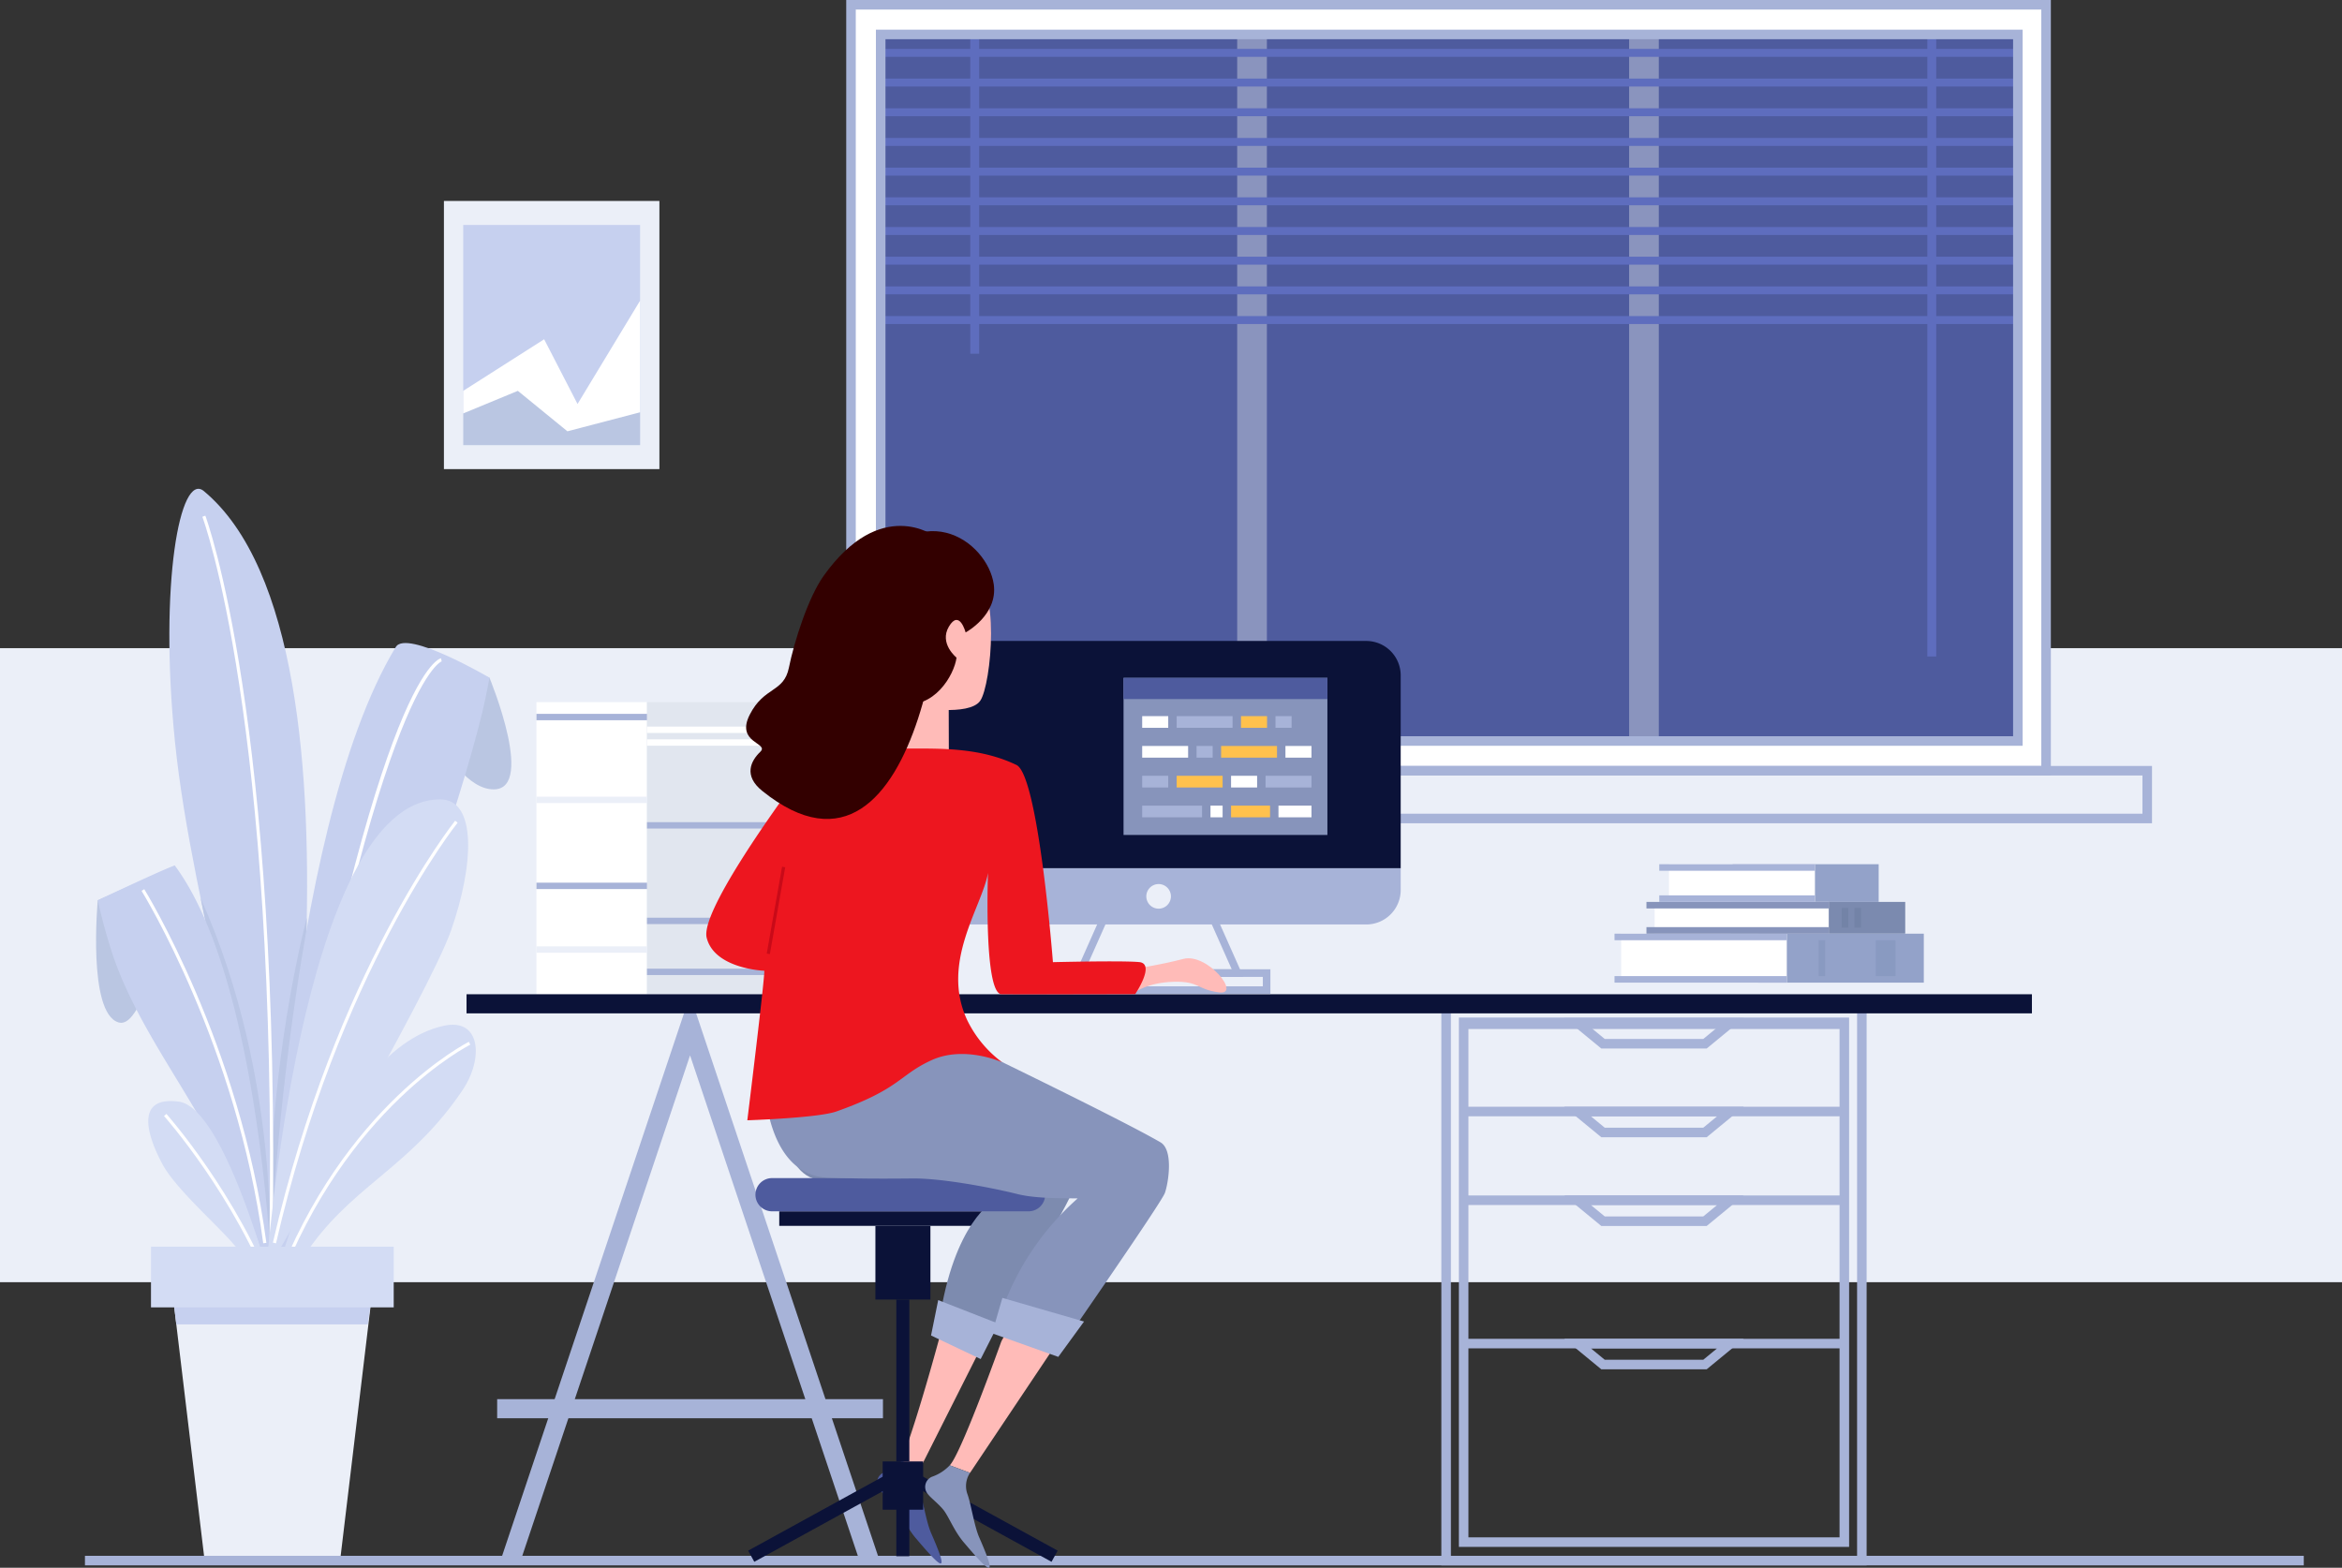 <svg xmlns="http://www.w3.org/2000/svg" width="503.94" height="337.382" viewBox="0 0 503.94 337.382"><rect x="0" y="0" width="503.94" height="337.382" fill="#333333" stroke="none"/><defs><style>.a{fill:#ebeff8;}.b{fill:#4e5b9e;}.c{fill:#8a94be;}.d{fill:#5e6dbe;}.e{fill:#fff;}.f{fill:#a7b3d8;}.g{fill:#c6d0ef;}.h{fill:#bac6e2;}.i{fill:#bac6e5;}.j{fill:#d3dcf4;}.k{fill:#93a2c9;}.l{fill:#7b8aaf;}.m{fill:#8794bb;}.n{fill:#e1e6ef;}.o{fill:#0b1238;}.p{fill:#ffc14d;}.q{opacity:0.36;}.r{fill:#647699;}.s{opacity:0.32;}.t{fill:#7587af;}.u{fill:#ffbbb8;}.v{fill:#7d8baf;}.w{fill:#300;}.x{fill:#ed161f;}.y{fill:#c90a18;}</style></defs><g transform="translate(-34.171 -216.605)"><g transform="translate(34.171 356.091)"><rect class="a" width="503.94" height="136.447"/></g><g transform="translate(223.993 220.508)"><rect class="b" width="246.289" height="155.994"/></g><g transform="translate(217.33 217.633)"><rect class="c" width="6.389" height="164.832" transform="translate(0)"/></g><g transform="translate(300.385 217.633)"><rect class="c" width="6.389" height="164.832"/></g><g transform="translate(384.718 217.633)"><rect class="c" width="6.389" height="164.832"/></g><g transform="translate(222.396 223.293)"><g transform="translate(0 61.333)"><rect class="d" width="247.887" height="1.711"/></g><g transform="translate(0 54.944)"><rect class="d" width="247.887" height="1.711"/></g><g transform="translate(0 48.555)"><rect class="d" width="247.887" height="1.711"/></g><g transform="translate(0 42.166)"><rect class="d" width="247.887" height="1.711"/></g><g transform="translate(0 35.777)"><rect class="d" width="247.887" height="1.711"/></g><g transform="translate(0 29.389)"><rect class="d" width="247.887" height="1.711"/></g><g transform="translate(0 23)"><rect class="d" width="247.887" height="1.711"/></g><g transform="translate(0 16.611)"><rect class="d" width="247.887" height="1.711"/></g><g transform="translate(0 10.222)"><rect class="d" width="247.887" height="1.711"/></g><g transform="translate(0 3.833)"><rect class="d" width="247.887" height="1.711"/></g><g transform="translate(226.484)"><rect class="d" width="1.917" height="134.591"/></g><g transform="translate(20.551)"><rect class="d" width="1.917" height="69.433"/></g></g><g transform="translate(216.257 216.605)"><g transform="translate(1.028 1.028)"><path class="e" d="M374.321,218.514V383.346H631.472V218.514ZM625.4,376.957H380.71V224.9H625.4Z" transform="translate(-374.321 -218.514)"/></g><g transform="translate(0)"><path class="f" d="M631.619,383.493H372.412V216.6H631.619Zm-257.15-2.056H629.562V218.661H374.468ZM625.549,377.1H378.8V222.993H625.549Zm-244.692-2.056H623.493v-150H380.857Z" transform="translate(-372.412 -216.605)"/></g></g><g transform="translate(194.491 381.437)"><path class="f" d="M634.718,535.135H331.98V522.8H634.718Zm-300.682-2.056H632.662v-8.226H334.036Z" transform="translate(-331.98 -522.796)"/></g><g transform="translate(54.843 321.8)"><g transform="translate(15.258 163.099)"><path class="a" d="M146.259,714.986H100.914l8.1,67.551h29.15Z" transform="translate(-100.914 -714.986)"/></g><g transform="translate(16.602 174.311)"><path class="g" d="M145.268,741.324h-41.2l-.66-5.51h42.657Z" transform="translate(-103.411 -735.814)"/></g><g transform="translate(0 81.101)"><path class="h" d="M77.412,596.4c-6.735-2-4.478-26.285-4.478-26.285l16.6-7.448S84.147,598.4,77.412,596.4Z" transform="translate(-72.571 -562.667)"/></g><g transform="translate(64.847 33.639)"><path class="h" d="M193.033,474.5c-.182.437,9.208,29.4,19.8,30.975s0-23.963,0-23.963Z" transform="translate(-193.03 -474.502)"/></g><g transform="translate(15.77)"><path class="g" d="M123.218,588.211S149.14,445.653,109.286,412.5c-5.123-4.261-9.655,19.916-6.224,53.859C106.8,503.363,122.818,551.326,123.218,588.211Z" transform="translate(-101.866 -412.014)"/></g><g transform="translate(37.504 92.316)"><path class="i" d="M150.074,583.5s-9.035,33.683-7.7,70.231l7.646-67.59Z" transform="translate(-142.238 -583.501)"/></g><g transform="translate(36.89 33.186)"><path class="g" d="M141.1,614.777S144.446,514.5,168.7,474.51c2.332-3.846,20.162,6.616,20.162,6.616s-.895,4.794-1.534,7.394C176.258,533.5,141.1,614.777,141.1,614.777Z" transform="translate(-141.097 -473.66)"/></g><g transform="translate(37.969 36.463)"><path class="e" d="M143.777,610.627l-.676-.114c21.356-126.476,35.659-130.649,36.257-130.765l.13.673-.065-.337.076.334C179.355,480.456,164.888,485.6,143.777,610.627Z" transform="translate(-143.101 -479.748)"/></g><g transform="translate(22.501 88.098)"><path class="i" d="M114.368,575.665l1.855,8.872,12.87,72.6S132.367,615.8,114.368,575.665Z" transform="translate(-114.368 -575.665)"/></g><g transform="translate(22.871 5.772)"><path class="e" d="M130.165,579.517l-.686-.011c1.781-112.719-14.263-156.1-14.425-156.524l.641-.245C115.858,423.163,131.948,466.668,130.165,579.517Z" transform="translate(-115.055 -422.737)"/></g><g transform="translate(0.364 81.093)"><path class="g" d="M110.9,654.518S108.712,588.1,89.849,562.66c-.219-.3-16.6,7.448-16.6,7.448a122.967,122.967,0,0,0,3.406,12.3C84.635,605.071,102.921,621.3,110.9,654.518Z" transform="translate(-73.246 -562.652)"/></g><g transform="translate(9.786 86.159)"><path class="e" d="M116.929,648.263c-5.634-42.529-25.974-75.51-26.18-75.838l.582-.363c.206.329,20.623,33.428,26.277,76.111Z" transform="translate(-90.749 -572.062)"/></g><g transform="translate(11.229 131.754)"><path class="j" d="M120.609,698.866s-10.43-40.612-20.6-41.978c-9.322-1.252-7.012,6.958-3.521,13.464,2.644,4.927,10.633,12.051,14.595,16.41A128.924,128.924,0,0,1,120.609,698.866Z" transform="translate(-93.43 -656.76)"/></g><g transform="translate(14.63 134.522)"><path class="e" d="M123.2,701.36c-8.208-21.8-23.306-38.833-23.458-39l.511-.456c.153.17,15.333,17.3,23.588,39.218Z" transform="translate(-99.747 -661.901)"/></g><g transform="translate(36.582 66.834)"><path class="j" d="M140.525,638.063s7.281-101.9,37.472-101.9c7.983,0,7.211,14.336,2.318,28.243S140.525,638.063,140.525,638.063Z" transform="translate(-140.525 -536.164)"/></g><g transform="translate(38.051 71.425)"><path class="e" d="M143.922,635.639l-.668-.154c13.468-58.463,38.957-90.475,39.213-90.792l.533.431C182.745,545.44,157.352,577.343,143.922,635.639Z" transform="translate(-143.254 -544.693)"/></g><g transform="translate(37.226 115.326)"><path class="j" d="M141.721,686.088s12.342-54.156,37.644-59.629c7.868-1.7,8.6,7.012,3.971,13.886-10.731,15.918-22.542,20.045-32.107,32.867C146.684,679.306,141.721,686.088,141.721,686.088Z" transform="translate(-141.721 -626.243)"/></g><g transform="translate(38.644 119.011)"><path class="e" d="M145,685.571l-.641-.242c14.632-38.632,41.3-52.108,41.569-52.24l.3.614C185.961,633.835,159.527,647.207,145,685.571Z" transform="translate(-144.355 -633.089)"/></g><g transform="translate(11.817 163.099)"><rect class="j" width="52.228" height="13.055"/></g></g><g transform="translate(344.314 431.598)"><path class="f" d="M701.8,737.855H610.291V615.976H701.8ZM612.347,735.8h87.4V618.032h-87.4Z" transform="translate(-610.291 -615.976)"/></g><g transform="translate(348.084 435.577)"><path class="f" d="M701.266,737.289H617.295V623.366h83.971Zm-81.915-2.056h79.858V625.422H619.351Z" transform="translate(-617.295 -623.366)"/></g><g transform="translate(142.09 430.783)"><path class="f" d="M311.871,736.781,275.206,627.4,238.54,736.781l-3.9-1.307,40.565-121.013,40.565,121.013Z" transform="translate(-234.641 -614.461)"/></g><g transform="translate(141.148 517.705)"><rect class="f" width="83.013" height="4.113"/></g><g transform="translate(349.113 504.719)"><rect class="f" width="81.915" height="2.056" transform="translate(0 0)"/></g><g transform="translate(370.749 504.719)"><path class="f" d="M690.053,758.37H667.381L659.4,751.8h38.642Zm-21.935-2.056h21.2l2.983-2.452H665.136Z" transform="translate(-659.396 -751.805)"/></g><g transform="translate(349.113 473.873)"><rect class="f" width="81.915" height="2.056"/></g><g transform="translate(370.749 473.873)"><path class="f" d="M690.053,701.07H667.381l-7.985-6.565h38.642Zm-21.935-2.057h21.2l2.983-2.452H665.136Z" transform="translate(-659.396 -694.505)"/></g><g transform="translate(349.113 454.778)"><rect class="f" width="81.915" height="2.056" transform="translate(0 0)"/></g><g transform="translate(370.749 454.778)"><path class="f" d="M690.053,665.6H667.381l-7.985-6.565h38.642Zm-21.935-2.056h21.2l2.983-2.452H665.136Z" transform="translate(-659.396 -659.035)"/></g><g transform="translate(349.113 435.997)"><rect class="f" width="81.915" height="2.056"/></g><g transform="translate(370.749 435.683)"><path class="f" d="M690.053,630.128H667.381l-7.985-6.565h38.642Zm-21.935-2.056h21.2l2.983-2.452H665.136Z" transform="translate(-659.396 -623.563)"/></g><g transform="translate(52.449 551.421)"><rect class="f" width="477.437" height="2.056"/></g><g transform="translate(129.692 259.85)"><rect class="a" width="46.365" height="57.709"/></g><g transform="translate(133.844 265.018)"><rect class="g" width="38.061" height="47.373"/></g><g transform="translate(133.844 281.301)"><path class="e" d="M219.323,356.2l17.414-11.1,7.183,13.931,13.463-22.245v31.089H219.323Z" transform="translate(-219.323 -336.784)"/></g><g transform="translate(133.844 300.716)"><path class="h" d="M219.323,377.711l11.755-4.862,10.666,8.707,15.64-4.091v7.058H219.323Z" transform="translate(-219.323 -372.85)"/></g><g transform="translate(406.996 402.586)"><rect class="k" width="31.418" height="8.112" transform="translate(0 0)"/></g><g transform="translate(393.287 402.586)"><rect class="e" width="31.418" height="8.112" transform="translate(0 0)"/></g><g transform="translate(406.654 410.698)"><rect class="l" width="37.473" height="6.837"/></g><g transform="translate(390.202 410.698)"><rect class="e" width="37.473" height="6.837"/></g><g transform="translate(412.48 417.535)"><rect class="k" width="35.645" height="10.538" transform="translate(0 0)"/></g><g transform="translate(383.005 417.535)"><rect class="e" width="35.645" height="10.538" transform="translate(0 0)"/></g><g transform="translate(381.577 426.664)"><rect class="f" width="37.073" height="1.409" transform="translate(0 0)"/></g><g transform="translate(381.577 417.535)"><rect class="f" width="37.073" height="1.409" transform="translate(0 0)"/></g><g transform="translate(388.448 416.126)"><rect class="m" width="39.227" height="1.409" transform="translate(0 0)"/></g><g transform="translate(388.448 410.698)"><rect class="m" width="39.227" height="1.409"/></g><g transform="translate(391.205 409.289)"><rect class="f" width="33.5" height="1.409"/></g><g transform="translate(391.205 402.586)"><rect class="f" width="33.5" height="1.409" transform="translate(0 0)"/></g><g transform="translate(149.601 367.704)"><rect class="e" width="23.786" height="62.866"/></g><g transform="translate(173.388 367.704)"><rect class="n" width="32.704" height="62.866"/></g><g transform="translate(173.388 414.099)"><rect class="f" width="32.704" height="1.371"/></g><g transform="translate(173.388 393.535)"><rect class="f" width="32.704" height="1.371" transform="translate(0 0)"/></g><g transform="translate(173.388 425.067)"><rect class="f" width="32.704" height="1.371"/></g><g transform="translate(173.388 372.97)"><rect class="e" width="32.704" height="1.371"/></g><g transform="translate(149.601 420.269)"><rect class="a" width="23.786" height="1.371"/></g><g transform="translate(149.601 406.559)"><rect class="f" width="23.786" height="1.371" transform="translate(0 0)"/></g><g transform="translate(149.601 388.051)"><rect class="a" width="23.786" height="1.371"/></g><g transform="translate(149.601 370.229)"><rect class="f" width="23.786" height="1.371"/></g><g transform="translate(173.388 375.712)"><rect class="e" width="32.704" height="1.371"/></g><g transform="translate(134.557 430.57)"><g transform="translate(0 0)"><rect class="o" width="336.834" height="4.113"/></g></g><g transform="translate(231.39 354.542)"><g transform="translate(33.848 58.429)"><path class="f" d="M499.88,595.234H463.4l6.16-13.86H493.72ZM465.91,593.6h31.461l-4.71-10.6h-22.04Z" transform="translate(-463.401 -581.374)"/></g><path class="o" d="M7.415,0H96.761a7.415,7.415,0,0,1,7.415,7.415v41.5a0,0,0,0,1,0,0H0a0,0,0,0,1,0,0V7.415A7.415,7.415,0,0,1,7.415,0Z"/><g transform="translate(0 48.917)"><path class="f" d="M0,0H104.176a0,0,0,0,1,0,0V4.679a7.415,7.415,0,0,1-7.415,7.415H7.415A7.415,7.415,0,0,1,0,4.679V0A0,0,0,0,1,0,0Z"/></g><g transform="translate(49.44 52.316)"><path class="a" d="M495.012,575.315a2.648,2.648,0,1,1,2.648-2.648A2.651,2.651,0,0,1,495.012,575.315Z" transform="translate(-492.364 -570.019)"/></g><g transform="translate(28.037 70.658)"><path class="f" d="M500.708,609.39h-48.1v-5.3h48.1Zm-46.471-1.631h44.841v-2.038H454.237Z" transform="translate(-452.606 -604.091)"/></g></g><g transform="translate(275.929 362.481)"><rect class="m" width="43.866" height="33.809"/><rect class="b" width="43.866" height="4.565"/><g transform="translate(4.012 8.238)"><rect class="e" width="5.605" height="2.514"/></g><g transform="translate(11.434 8.238)"><rect class="f" width="12.025" height="2.514"/></g><g transform="translate(25.275 8.238)"><rect class="p" width="5.605" height="2.514"/></g><g transform="translate(32.697 8.238)"><rect class="f" width="3.465" height="2.514"/></g><g transform="translate(4.012 14.658)"><rect class="e" width="9.885" height="2.514"/></g><g transform="translate(15.714 14.658)"><rect class="f" width="3.465" height="2.514"/></g><g transform="translate(20.996 14.658)"><rect class="p" width="12.025" height="2.514"/></g><g transform="translate(34.837 14.658)"><rect class="e" width="5.605" height="2.514"/></g><g transform="translate(4.012 21.077)"><rect class="f" width="5.605" height="2.514"/></g><g transform="translate(11.434 21.077)"><rect class="p" width="9.885" height="2.514"/></g><g transform="translate(23.136 21.077)"><rect class="e" width="5.605" height="2.514"/></g><g transform="translate(30.558 21.077)"><rect class="f" width="9.885" height="2.514"/></g><g transform="translate(4.012 27.497)"><rect class="f" width="12.881" height="2.514"/></g><g transform="translate(18.709 27.497)"><rect class="e" width="2.609" height="2.514"/></g><g transform="translate(23.136 27.497)"><rect class="p" width="8.387" height="2.514"/></g><g transform="translate(33.339 27.497)"><rect class="e" width="7.103" height="2.514"/></g></g><g class="q" transform="translate(430.463 411.997)"><g transform="translate(0 0)"><rect class="r" width="1.422" height="4.238"/></g></g><g class="q" transform="translate(433.204 411.997)"><g transform="translate(0 0)"><rect class="r" width="1.422" height="4.238"/></g></g><g class="s" transform="translate(425.493 418.944)"><rect class="t" width="1.422" height="7.72"/></g><g class="s" transform="translate(437.796 418.944)"><rect class="t" width="4.234" height="7.72"/></g><g transform="translate(186.145 329.782)"><g transform="translate(37.981 169.119)"><path class="u" d="M400.711,741s-5.852,22.589-10.153,33.339c-.945,2.361-3.093,2.156-3.47,3.676-.392,1.581,1.269.8,3.028,3.533,1.094,1.7,2.348,5.312,4.3,7.912,4.974,6.623,3.177,3.319,1.424-1.667a70.213,70.213,0,0,1-2.25-8.915l1.551-4.313,13.2-26.2Z" transform="translate(-387.029 -740.998)"/></g><g transform="translate(36.75 201.234)"><path class="b" d="M390.038,800.655a9.564,9.564,0,0,1-3.649,2.4,2.363,2.363,0,0,0-.995,3.872c.587.762,1.907,1.737,3.112,3.113,1.263,1.441,2.351,4.612,4.566,7.223,5.936,7,7.227,7.873,3.306-1.086-1.084-2.476-1.761-7.186-2.535-9.314a5.1,5.1,0,0,1,.555-4.58Z" transform="translate(-384.744 -800.655)"/></g><g transform="translate(9.011 202.221)"><path class="o" d="M398.492,823.192l-31.978-17.576-31.978,17.576-1.321-2.4,33.3-18.3,33.3,18.3Z" transform="translate(-333.215 -802.487)"/></g><g transform="translate(15.702 147.502)"><rect class="o" width="52.098" height="3.127" transform="translate(52.098 3.127) rotate(180)"/></g><g transform="translate(36.391 150.629)"><rect class="o" width="11.837" height="15.858" transform="translate(11.837 15.858) rotate(180)"/></g><g transform="translate(40.889 166.487)"><rect class="o" width="2.8" height="34.842" transform="translate(2.8 34.842) rotate(180)"/></g><g transform="translate(37.954 201.329)"><rect class="o" width="8.711" height="10.386" transform="translate(8.711 10.386) rotate(180)"/></g><g transform="translate(40.889 206.187)"><rect class="o" width="2.8" height="15.537" transform="translate(2.8 15.537) rotate(180)"/></g><g transform="translate(15.129 111.406)"><path class="v" d="M344.58,643.695s.351,18.957,9.479,19.42c4.48.227,7.694.238,12.667.172,4.238-.057,11.567,1.888,15.678,3.368,2.782,1,6.947.87,8.984.929,0,0-8.705,4.542-11.819,26.16l9.229,6.087s18.454-31.152,18.981-33.3-.637-9.385-2.625-11.04c-6.4-5.329-31.436-21.7-31.436-21.7l-9.9,2.576Z" transform="translate(-344.58 -633.79)"/></g><g transform="translate(91.406 93.047)"><path class="u" d="M487.27,606.914s2.645-2.017,8.173-2.168,4.9,1.635,9.762,2.284-2.513-8.562-7.686-7.206-11.248,2.241-11.248,2.241Z" transform="translate(-486.271 -599.687)"/></g><g transform="translate(37.263 34.642)"><path class="u" d="M385.7,506.2l3.059-14.233,11.827-.778.04,14.355Z" transform="translate(-385.695 -491.193)"/></g><g transform="translate(43.129 9.896)"><path class="u" d="M398.651,474.36s11.355,2.019,13.753-1.388,4.542-26.118-2.145-27.379S391.837,444.709,398.651,474.36Z" transform="translate(-396.593 -445.226)"/></g><g transform="translate(32.232 1.119)"><path class="w" d="M376.393,441.262s-.279,22.777,9.549,24.74c7.129,1.424,11.521-6.067,12.026-9.852,0,0-3.8-3.036-1.649-6.676,2.271-3.848,3.6,1.251,3.6,1.251s6.974-3.715,6.058-10.335c-1.262-9.126-16.175-20.7-29.632.557" transform="translate(-376.35 -428.921)"/></g><g transform="translate(10.581 140.355)"><path class="b" d="M3.574,0H58.768a3.574,3.574,0,0,1,3.574,3.574v0a3.574,3.574,0,0,1-3.574,3.574H3.574A3.574,3.574,0,0,1,0,3.574v0A3.574,3.574,0,0,1,3.574,0Z" transform="translate(62.341 7.147) rotate(180)"/></g><g transform="translate(52.391 172.455)"><path class="u" d="M418.157,778.525l17.127-25.587c1.47-2.2-.429-4.085-2.487-5.743l-.023,1.131a5.1,5.1,0,0,0-8,2.239c-3.325,9.206-9.071,24.422-10.982,26.334Z" transform="translate(-413.797 -747.195)"/></g><g transform="translate(12.616 110.937)"><path class="m" d="M339.911,642.824s.5,18.957,13.626,19.42c6.442.227,11.061.239,18.211.172,6.092-.056,16.629,1.888,22.538,3.368,4,1,9.987.87,12.916.929a58.394,58.394,0,0,0-16.991,26.16l13.267,6.087s21.744-31.291,22.5-33.435,1.892-9.248-.965-10.9c-9.2-5.329-43.214-21.7-43.214-21.7L367.561,635.5Z" transform="translate(-339.911 -632.92)"/></g><g transform="translate(0 47.851)"><path class="x" d="M377.1,542.543c-1.285,7.384-10.407,19.426-4.374,31.911a24.752,24.752,0,0,0,7.432,8.863s-8.081-3.684-15.147-.487-6.671,6.144-20.53,11.062c-3.978,1.411-19.174,1.9-19.174,1.9s3.662-29.656,3.662-32.179c0,0-10.726-.378-12.408-7.108-1.321-5.284,13.615-26.3,20.093-35.081a13.424,13.424,0,0,1,8.045-5.185c3.739-.783,9.223-.424,15.433-.446,7.244-.025,15.477-.133,23.09,3.533,4.739,2.282,7.843,42.434,7.843,42.434s15.009-.364,18.569-.013-.871,6.9-.871,6.9-18.879.061-28.733.022C376.236,568.653,377.032,543.942,377.1,542.543Z" transform="translate(-316.476 -515.731)"/></g><g transform="translate(13.008 73.349)"><rect class="y" width="18.974" height="0.685" transform="matrix(0.174, -0.985, 0.985, 0.174, 0, 18.685)"/></g><g transform="translate(8.574)"><path class="w" d="M373.035,429.083s-11.627-8.82-23.973,8.539c-3.318,4.666-6.351,14.224-7.444,19.692s-5.327,4.024-8.439,10.159,4.29,6.051,2.271,7.986-3.669,5.117.42,8.411C370.919,512.1,377.829,432.448,373.035,429.083Z" transform="translate(-332.404 -426.843)"/></g><g transform="translate(47.097 202.16)"><path class="m" d="M409.257,802.374a9.573,9.573,0,0,1-3.648,2.4,2.363,2.363,0,0,0-.995,3.872c.586.762,1.907,1.737,3.112,3.112,1.263,1.442,2.351,4.613,4.566,7.223,5.936,7,7.227,7.872,3.306-1.086-1.084-2.476-1.761-7.186-2.536-9.314a5.1,5.1,0,0,1,.555-4.58Z" transform="translate(-403.963 -802.374)"/></g><g transform="translate(61.498 166.137)"><path class="f" d="M432.932,735.459l-2.217,7.617,14.245,5.074,5.541-7.606Z" transform="translate(-430.715 -735.459)"/></g><g transform="translate(48.361 166.606)"><path class="f" d="M407.855,736.33l-1.542,7.617,10.68,5.074,3.854-7.606Z" transform="translate(-406.312 -736.33)"/></g></g></g></svg>